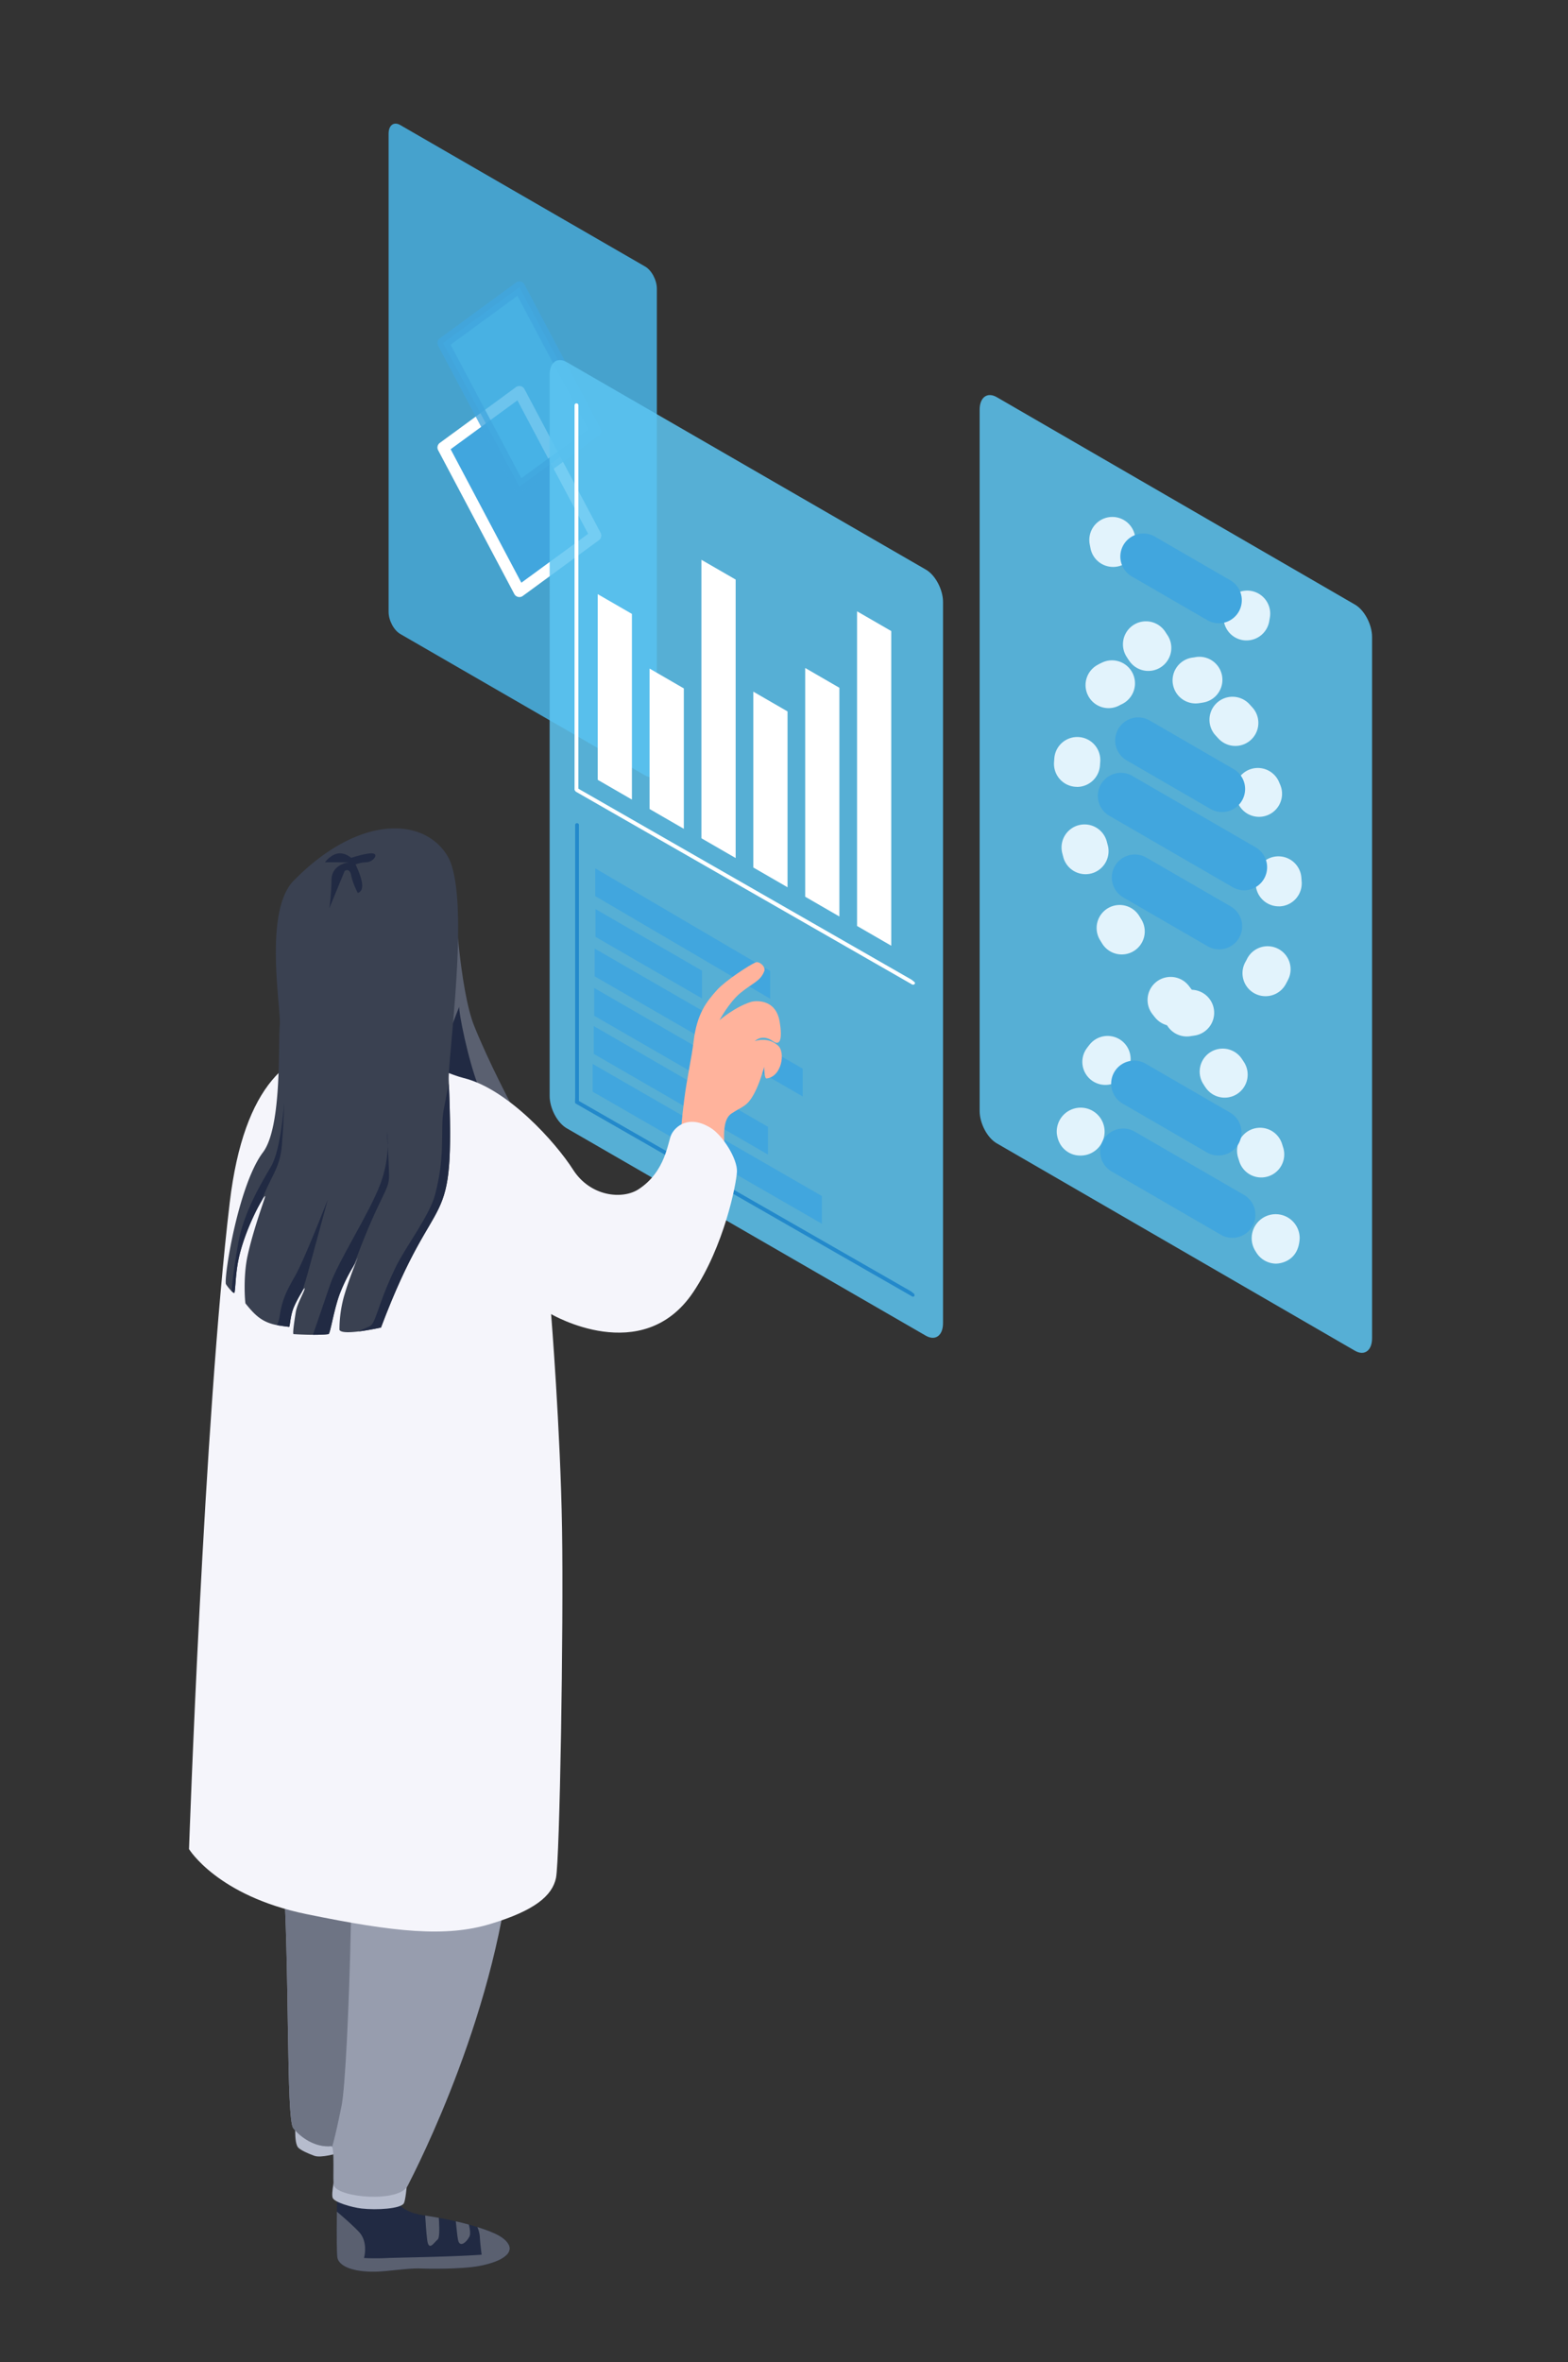 <svg xmlns="http://www.w3.org/2000/svg" xmlns:xlink="http://www.w3.org/1999/xlink" viewBox="0 0 1307 1968"><rect x="0" y="0" width="1307" height="1968" fill="#333333" stroke="none"/><defs><style>.cls-1{fill:none;}.cls-1,.cls-2,.cls-3{clip-rule:evenodd;}.cls-18,.cls-2{fill:#979dae;}.cls-23,.cls-3{fill:#3a4151;}.cls-4,.cls-7{fill:#49b5e8;}.cls-11,.cls-12,.cls-14,.cls-15,.cls-17,.cls-18,.cls-20,.cls-21,.cls-22,.cls-23,.cls-4,.cls-9{fill-rule:evenodd;}.cls-4,.cls-9{opacity:0.85;}.cls-12,.cls-5,.cls-8{fill:#41a6de;}.cls-11,.cls-6{fill:#fff;}.cls-7,.cls-8{opacity:0.8;}.cls-9{fill:#5cc4f1;}.cls-10{fill:#e2f3fc;}.cls-13{fill:#2389cb;}.cls-14{fill:#5a6070;}.cls-15{fill:#212a43;}.cls-16{clip-path:url(#clip-path);}.cls-17{fill:#b6bccd;}.cls-19{clip-path:url(#clip-path-2);}.cls-20{fill:#6e7484;}.cls-21{fill:#ffb39c;}.cls-22{fill:#f5f5fb;}.cls-24{clip-path:url(#clip-path-3);}</style><clipPath id="clip-path"><path class="cls-1" d="M281.28,1813s-1.34,62.38,0,68.13c2,8.5,18,13,39.53,11,8.9-.82,23.44-2.72,30.75-2.19,2.8.2,33.3.76,48.32-2.2,32.25-6.37,30.86-20,8.78-28.57-19.9-7.73-41.78-11.42-55.11-13.51-9.4-1.47-30.89-5.12-30.54-37s2.2-59.34,2.2-59.34Z"/></clipPath><clipPath id="clip-path-2"><path class="cls-2" d="M431.23,1260.61c9.76,26,5.67,138.45-4.4,274.91s-79.73,271.14-87,285.5c-7.1,14-56.56,10.25-61.5,0-1.29-2.68,1-33.27-2.19-33-13.32,1.3-25.51-7.23-31.67-15s-2.79-133.44-8.79-219.93c-6.42-92.59-16.28-126.83-22-173.74-4.57-37.66-1.66-95.07,0-112.17s13.18-30.79,13.18-30.79S421.47,1234.65,431.23,1260.61Z"/></clipPath><clipPath id="clip-path-3"><path class="cls-3" d="M188.22,1069.51c.14,1,6.9,9.43,7.29,7.3.9-4.77.84-16.62,3.65-29.19,5.65-25.29,21-52.28,21.87-51.08.36.49-9.49,26.32-14.58,49.26-4,17.93-2.15,39.73-1.82,40.13,7.86,9.74,13.92,16,27.33,18.25,2.87.48,5.9.89,9,1.25.79.09.86-8.79,3.73-15.85,3-7.36,8.9-16.58,9.11-16.42,1.14.91-6.06,12.31-7.29,20.07-1.34,8.41-2.73,18.18-1.82,18.24,7.59.52,22,1,29.15,0,1.44-.2,4.28-19.53,9.11-32.84a144.71,144.71,0,0,1,12.92-25.83c6.66-14.62-3.31,6.89-9.27,27.66a105.38,105.38,0,0,0-3.65,27.36c1.83,5.57,34.63-1.82,34.63-1.82,47.67-126.62,62-69.74,56.48-206.15-.8-19.79,18.78-154.15-1.17-186.91s-74.63-33.88-128.2,20.89c-25.3,25.86-10.12,107.42-11.5,120.21-1.49,13.86,2.19,84.62-14,106C199.27,986.35,187,1060.47,188.22,1069.51Z"/></clipPath></defs><g id="Kachel_links" data-name="Kachel links"><path class="cls-4" d="M547.52,240.47V638.92c0,7.06-4.35,10.26-9.72,7.16L333.64,528.18c-5.37-3.1-9.72-11.33-9.72-18.39V111.34c0-7,4.35-10.26,9.72-7.16L537.8,222.08C543.17,225.19,547.52,233.42,547.52,240.47Z"/><path class="cls-5" d="M432.93,326.39l63.48,119.78-63.48,46.45L369.45,372.85Z"/><path class="cls-6" d="M431.85,497.3a4.8,4.8,0,0,1-3.16-2.43L365.21,375.09a4.79,4.79,0,0,1,1.41-6.11l63.48-46.46a4.79,4.79,0,0,1,7.06,1.63l63.48,119.77a4.8,4.8,0,0,1-1.4,6.12L435.76,496.5a4.83,4.83,0,0,1-2.83.92A5,5,0,0,1,431.85,497.3Zm-.56-163.76-55.66,40.73,58.94,111.21,55.66-40.73Z"/><path class="cls-7" d="M432.93,239.33,496.41,359.1l-63.48,46.46L369.45,285.78Z"/><path class="cls-8" d="M431.85,410.23a4.8,4.8,0,0,1-3.16-2.43L365.21,288a4.8,4.8,0,0,1,1.41-6.12l63.48-46.45a4.78,4.78,0,0,1,7.06,1.62l63.48,119.78a4.78,4.78,0,0,1-1.4,6.11l-63.48,46.46a4.83,4.83,0,0,1-2.83.92A5,5,0,0,1,431.85,410.23Zm-.56-163.76L375.63,287.2l58.94,111.21,55.66-40.73Z"/></g><g id="Kachel_rechts" data-name="Kachel rechts"><path class="cls-9" d="M1143.68,530.67v584.2c0,10.34-6.37,15-14.22,10.49L830.79,952.5c-7.86-4.55-14.22-16.62-14.22-27V341.35c0-10.34,6.36-15,14.22-10.5l298.67,172.87C1137.31,508.26,1143.68,520.33,1143.68,530.67Z"/><path class="cls-10" d="M900.37,962.71a19.95,19.95,0,1,0-19.46-18.23c1.28,10.24,7.59,14.67,11.23,16.39A19.26,19.26,0,0,0,900.37,962.71Z"/><path class="cls-10" d="M910.1,900.19a19.18,19.18,0,0,1-4.26-26.79c.9-1.24,1.83-2.44,2.78-3.58a19.18,19.18,0,0,1,29.57,24.43c-.44.54-.88,1.1-1.3,1.69a19.18,19.18,0,0,1-26.79,4.25Zm60.16-53.14a19.18,19.18,0,0,1,16.25-21.72l3.2-.47a19.18,19.18,0,1,1,5.69,37.93l-3.42.51a19.82,19.82,0,0,1-2.76.2A19.2,19.2,0,0,1,970.26,847.05Zm75.11-19.61a19.18,19.18,0,0,1-7.18-26.16c.38-.68.76-1.37,1.12-2.09a19.18,19.18,0,1,1,34.24,17.28c-.65,1.3-1.33,2.56-2,3.78a19.18,19.18,0,0,1-26.16,7.19Zm1.36-90.22-.23-3.14a19.18,19.18,0,1,1,38.25-2.94c.09,1.16.17,2.34.25,3.52a19.18,19.18,0,0,1-17.85,20.42c-.44,0-.87,0-1.3,0A19.19,19.19,0,0,1,1046.73,737.22Zm-14.9-68.42c-.38-.92-.78-1.83-1.18-2.72a19.18,19.18,0,0,1,35-15.62c.5,1.12,1,2.25,1.48,3.4a19.18,19.18,0,1,1-35.34,14.94Zm-16.41-53.72-2.2-2.41a19.18,19.18,0,0,1,28.23-26l2.3,2.52a19.18,19.18,0,1,1-28.33,25.86Zm-74.34-64.83c-.68-1-1.35-2-2-3.07a19.18,19.18,0,1,1,32.27-20.74c.55.85,1.1,1.68,1.65,2.51a19.18,19.18,0,1,1-31.9,21.3ZM909,456.9c-.23-1.16-.46-2.33-.68-3.5a19.18,19.18,0,0,1,37.7-7.09c.19,1,.39,2.05.59,3.07a19.19,19.19,0,0,1-15,22.57,19.62,19.62,0,0,1-3.79.37A19.18,19.18,0,0,1,909,456.9Z"/><path class="cls-10" d="M1046.77,1042.76a20,20,0,1,1,36.57-11.27c-.89,21-18.9,21.26-19.67,21.26A19.51,19.51,0,0,1,1046.77,1042.76ZM1033,967.53l-.93-2.91a19.18,19.18,0,1,1,36.52-11.76l1,3.18a19.18,19.18,0,1,1-36.6,11.49Zm-28.55-62.13-1.62-2.57a19.18,19.18,0,0,1,32.34-20.62L1037,885a19.18,19.18,0,1,1-32.51,20.36Zm-41.94-58.07-2-2.56A19.19,19.19,0,1,1,991,821.41l1.92,2.5a19.18,19.18,0,0,1-30.39,23.42Zm-43.89-61.39-1.76-2.87a19.18,19.18,0,0,1,32.83-19.85l1.57,2.57a19.18,19.18,0,1,1-32.64,20.15Zm-32.25-71.69c-.32-1.13-.62-2.26-.91-3.4a19.18,19.18,0,1,1,37.13-9.65c.24.94.48,1.87.74,2.79a19.18,19.18,0,1,1-37,10.26Zm10.08-58.76a19.17,19.17,0,0,1-17.86-20.41q.12-1.73.24-3.39a19.18,19.18,0,1,1,38.25,3l-.21,3a19.19,19.19,0,0,1-19.12,17.9C897.34,655.53,896.9,655.52,896.47,655.49Zm10.93-75.22a19.17,19.17,0,0,1,7.16-26.16c1.4-.8,2.89-1.56,4.4-2.25a19.18,19.18,0,0,1,15.88,34.92c-.43.2-.86.42-1.28.65a19.15,19.15,0,0,1-26.16-7.16Zm70.17-10.94a19.19,19.19,0,0,1,16.56-21.49c.72-.09,1.43-.2,2.14-.33a19.18,19.18,0,1,1,7,37.72c-1.39.26-2.79.47-4.19.66a21.08,21.08,0,0,1-2.49.16A19.2,19.2,0,0,1,977.57,569.33Zm58.11-36.06A19.18,19.18,0,0,1,1020.17,511c.17-1,.33-1.92.49-2.87a19.18,19.18,0,1,1,37.86,6.18c-.19,1.14-.38,2.29-.59,3.43a19.18,19.18,0,0,1-18.86,15.81A18.73,18.73,0,0,1,1035.68,533.27Z"/><path class="cls-5" d="M1027.25,1031.26a19.19,19.19,0,0,0,9.63-35.79l-91-52.68A19.19,19.19,0,0,0,926.63,976l91,52.68A19.08,19.08,0,0,0,1027.25,1031.26Z"/><path class="cls-5" d="M1015.63,962.67a19.18,19.18,0,0,0,9.63-35.79L955,886.22a19.18,19.18,0,0,0-19.22,33.2L1006,960.09A19.21,19.21,0,0,0,1015.63,962.67Z"/><path class="cls-5" d="M1016.17,790.92a19.18,19.18,0,0,0,9.63-35.79l-70.25-40.66a19.18,19.18,0,0,0-19.22,33.2l70.25,40.66A19.12,19.12,0,0,0,1016.17,790.92Z"/><path class="cls-5" d="M1018.63,676.52a19.18,19.18,0,0,0,9.63-35.79L958,600.07a19.19,19.19,0,0,0-19.22,33.21L1009,673.94A19.11,19.11,0,0,0,1018.63,676.52Z"/><path class="cls-5" d="M1015.91,519.25a19.19,19.19,0,0,0,9.63-35.79l-62.35-36.08A19.18,19.18,0,1,0,944,480.57l62.35,36.09A19.12,19.12,0,0,0,1015.91,519.25Z"/><path class="cls-5" d="M1037,741.71a19.18,19.18,0,0,0,9.63-35.78L944.53,646.81A19.19,19.19,0,1,0,925.31,680l102.13,59.11A19.14,19.14,0,0,0,1037,741.71Z"/></g><g id="Kachel_mitte" data-name="Kachel mitte"><path class="cls-9" d="M786.05,501.52v600.82c0,10.34-6.39,15-14.26,10.5L472.41,940c-7.87-4.54-14.25-16.61-14.25-27V312.2c0-10.34,6.38-15,14.25-10.5L771.79,474.57C779.66,479.11,786.05,491.18,786.05,501.52Z"/><path class="cls-11" d="M742.91,787.9,714.4,771.44V509.3l28.51,16.46Z"/><path class="cls-11" d="M699.67,763.55l-28.51-16.47V556.5L699.67,573Z"/><path class="cls-11" d="M656.44,739.2l-28.52-16.47V576.24l28.52,16.46Z"/><path class="cls-11" d="M613.2,714.85l-28.51-16.46v-232l28.51,16.46Z"/><path class="cls-11" d="M570,690.5,541.45,674v-117L570,573.53Z"/><path class="cls-11" d="M526.73,666.15l-28.51-16.47V495l28.51,16.46Z"/><path class="cls-12" d="M642,832.07l-145.8-85.5V723.46L642,809Z"/><path class="cls-12" d="M585.1,831.77,496.37,780.5V757.38l88.73,51.28Z"/><path class="cls-12" d="M669.1,913.47,495.69,813.39V790.27L669.1,890.35Z"/><path class="cls-12" d="M606.1,910.16,495.31,846.25V823.13L606.1,887.05Z"/><path class="cls-12" d="M640.1,961.86,494.91,878V854.83L640.1,938.75Z"/><path class="cls-12" d="M685.1,1019.56,494,909.47V886.36L685.1,996.44Z"/><path class="cls-13" d="M759.47,1075.92,482.59,917.25V687.5a1.6,1.6,0,1,0-3.19,0V914.86s-.06,1.14-.06,2.14c0,.23-.34,2,.8,2.53l280.13,160.54a1.65,1.65,0,0,0,.8.21,1.53,1.53,0,0,0,.8-.22c.5-.28.53-1.65.13-2.06C761.33,1077.32,759.47,1075.92,759.47,1075.92Z"/><path class="cls-6" d="M759.47,816,482.12,657.08V337.63a1.6,1.6,0,0,0-3.2,0V657.84c0,.53,1,1.67,1.22,1.79L760.27,820.17a1.65,1.65,0,0,0,.8.21,1.62,1.62,0,0,0,.8-.21c.5-.29,1-.87.8-1.38C762.23,817.83,759.47,816,759.47,816Z"/></g><g id="Frau"><path class="cls-14" d="M335.15,849.27c-1.84,1.31,21,79.88,20.05,82.09s41.53,15.25,52.84,12.77,18.22-23.71,18.22-23.71-18.62-34.92-31-65.68-16.4-109.46-16.4-109.46S337,848,335.15,849.27Z"/><path class="cls-15" d="M399.25,964.78,362.8,950.19l1.83-63.85s19-50.65,18.22-47.44,6.9,43.06,16.4,67.5,14.58,29.19,14.58,29.19Z"/><path class="cls-15" d="M281.28,1813s-1.34,62.38,0,68.13c2,8.5,18,13,39.53,11,8.9-.82,23.44-2.72,30.75-2.19,2.8.2,33.3.76,48.32-2.2,32.25-6.37,30.86-20,8.78-28.57-19.9-7.73-41.78-11.42-55.11-13.51-9.4-1.47-30.89-5.12-30.54-37s2.2-59.34,2.2-59.34Z"/><g class="cls-16"><path class="cls-14" d="M461.46,1865.78l-30.75,30.76s-118.35,16.34-120.8,15.38S277,1885.55,277,1885.55V1839.4s13.62,11.07,22,19.78,4.39,22,4.39,22a192.72,192.72,0,0,0,19.77,0c13.08-.52,78.72-1.25,92.25-4.4s11-19.77,11-19.77Z"/><path class="cls-14" d="M432.91,1846l-4.4,30.76-26.35,6.6s-1.78-11.63-2.2-19.78c-.48-9.37-8.78-19.78-8.78-19.78Z"/><path class="cls-14" d="M378,1841.6c2.39,4.36,2.62,23,4.39,26.37s5.89.75,8.79-4.39-4.4-22-4.4-22S375.6,1837.25,378,1841.6Z"/><path class="cls-14" d="M353.84,1835s.9,20.17,2.2,30.77,5.76,2.35,8.78,0,0-28.57,0-28.57Z"/><path class="cls-14" d="M342.86,1769.08s4.22,7.8,8.78,15.38,2.2,17.59,2.2,17.59l-11,4.39-57.11,8.79s-2.81-3-8.78-13.18-24.16-6.6-24.16-6.6l-2.2,17.58,4.4,22,72.47-11s51.38-22.41,54.91-30.76-28.55-22-28.55-22Z"/></g><path class="cls-17" d="M253.19,1745.47l28.56,8.8,59.3,39.55s-1.84,37.19-4.4,41.76-22.42,5.81-35.14,4.39c-8.6-1-22.57-5.21-24.16-8.79s2.2-19.78,2.2-19.78l2.2-17.58s-14.08,4.29-19.77,2.2-10.72-4.38-13.18-6.6c-4.35-3.91-2.2-24.17-2.2-24.17Z"/><path class="cls-18" d="M431.23,1260.61c9.76,26,5.67,138.45-4.4,274.91s-79.73,271.14-87,285.5c-7.1,14-56.56,10.25-61.5,0-1.29-2.68,1-33.27-2.19-33-13.32,1.3-25.51-7.23-31.67-15s-2.79-133.44-8.79-219.93c-6.42-92.59-16.28-126.83-22-173.74-4.57-37.66-1.66-95.07,0-112.17s13.18-30.79,13.18-30.79S421.47,1234.65,431.23,1260.61Z"/><g class="cls-19"><path class="cls-20" d="M183.74,1820c-5.9.14-4.39-474.67-4.39-474.67s23.56-43.19,32.94-13.19,68.09,39.56,68.09,39.56-.08,5.66,8.78,61.53,1.46,291.5-4.39,320.85-8.78,37.36-8.78,37.36S189.64,1819.82,183.74,1820Z"/></g><path class="cls-21" d="M576.19,987.9s22.92-3,28.06-16.42c2.44-6.35-5.93-36.23,5.47-43.79,9.81-6.5,13.12-5.57,19.38-17.53,4.73-9,7.83-21.37,7.83-21.37s.09,9.93,2,9.71c12.72-1.47,15.81-21.61,9.8-27.2-8.8-8.19-19.59-3.89-19.59-3.89s6-6.5,15.24.08c5.38,3.82,8.14-.6,5.47-16.42-3.37-19.94-21.42-17.11-23.69-16.42-13.43,4.11-26.41,15.27-26.41,15.27s7.93-14.82,17.3-22.57c10.1-8.35,16.73-9.72,20-18.24,1.49-3.84-4.36-8.58-7.28-7.3-5.65,2.47-25.16,15.28-32,22.85-9,9.93-16.84,20-19.6,42.75-1.75,14.48-5.59,30.86-7.83,48.58s-3.25,29.48-2,33S576.19,987.9,576.19,987.9Z"/><path class="cls-22" d="M577.83,1076.53c-42.36,63.11-118.45,18.25-118.45,18.25s7.76,96.19,9.11,178.78-1.92,276.19-5.05,291-17.64,27.14-54.66,38.31-79.35,7-153.49-8.22-97.73-54.14-97.73-54.14,12.32-357.13,33.95-538.78c23.73-199.25,156.57-113.09,195-103.6,36.72,9.06,76.62,53.54,91.1,76.24s41.26,25.17,54.67,16.42c22.65-14.79,24.25-39.14,27.34-45.61s14.34-16.89,32.8-5.48c10.24,6.34,22.38,26,21.86,36.49S603.47,1038.34,577.83,1076.53Z"/><path class="cls-23" d="M188.22,1069.51c.14,1,6.9,9.43,7.29,7.3.9-4.77.84-16.62,3.65-29.19,5.65-25.29,21-52.28,21.87-51.08.36.49-9.49,26.32-14.58,49.26-4,17.93-2.15,39.73-1.82,40.13,7.86,9.74,13.92,16,27.33,18.25,2.87.48,5.9.89,9,1.25.79.09.86-8.79,3.73-15.85,3-7.36,8.9-16.58,9.11-16.42,1.14.91-6.06,12.31-7.29,20.07-1.34,8.41-2.73,18.18-1.82,18.24,7.59.52,22,1,29.15,0,1.44-.2,4.28-19.53,9.11-32.84a144.71,144.71,0,0,1,12.92-25.83c6.66-14.62-3.31,6.89-9.27,27.66a105.38,105.38,0,0,0-3.65,27.36c1.83,5.57,34.63-1.82,34.63-1.82,47.67-126.62,62-69.74,56.48-206.15-.8-19.79,18.78-154.15-1.17-186.91s-74.63-33.88-128.2,20.89c-25.3,25.86-10.12,107.42-11.5,120.21-1.49,13.86,2.19,84.62-14,106C199.27,986.35,187,1060.47,188.22,1069.51Z"/><g class="cls-24"><path class="cls-15" d="M247.75,1141.58c-3.54-.91-52.08-30.92-52.84-32.84s-1.75-28.23-1.82-31,.91-16.47,5.46-42,18.87-49.47,27.34-63.85S236.82,919,236.82,919s-.16,12.84-1.82,34.66-11.3,28-18.22,51.08-18.23,58.38-18.23,58.38l1.83,32.84,25.51,12.77s5.45-.44,7.29-12.77,5.27-20,12.75-32.84,27.34-63.85,27.34-63.85-10.53,38.49-16.4,60.2-9.33,25.64-12.76,32.84-1.82,18.24-1.82,18.24v11s13.86,2.47,16.4-3.65c1.5-3.64,9.73-27.87,16.4-47.44S307.77,1011,317,986.5s5.47-43.78,5.47-43.78,1.61,23.47,1.82,36.49-6.69,14.4-27.34,69.32c-13.63,36.27-16.68,56-16.39,66.53.12,4.48,12.68-3.69,27.33-10,5.72-2.45,6.17-16.74,21.87-49.26,8.06-16.72,28.11-42.72,32.8-60.2,9.11-34,4.19-54.69,7.28-71.15,14-74.52,7.78-10.12,9.12-9.12,13.77,10.31-25.51,195.2-25.51,195.2S251.3,1142.48,247.75,1141.58Z"/></g><path class="cls-15" d="M270.87,718.35s4.83-6.47,10.93-7.3,10.93,3.65,10.93,3.65,13.5-4.49,18.23-3.65-.13,7.11-5.47,7.3a27.62,27.62,0,0,0-9.11,1.82s4.84,9.72,5.47,16.42-3.65,7.3-3.65,7.3-4.1-7.72-5.47-14.59-5.46-3.65-5.46-3.65l-12.76,31A193.19,193.19,0,0,0,276.33,733c.22-13.28,14.58-14.6,14.58-14.6Z"/></g></svg>